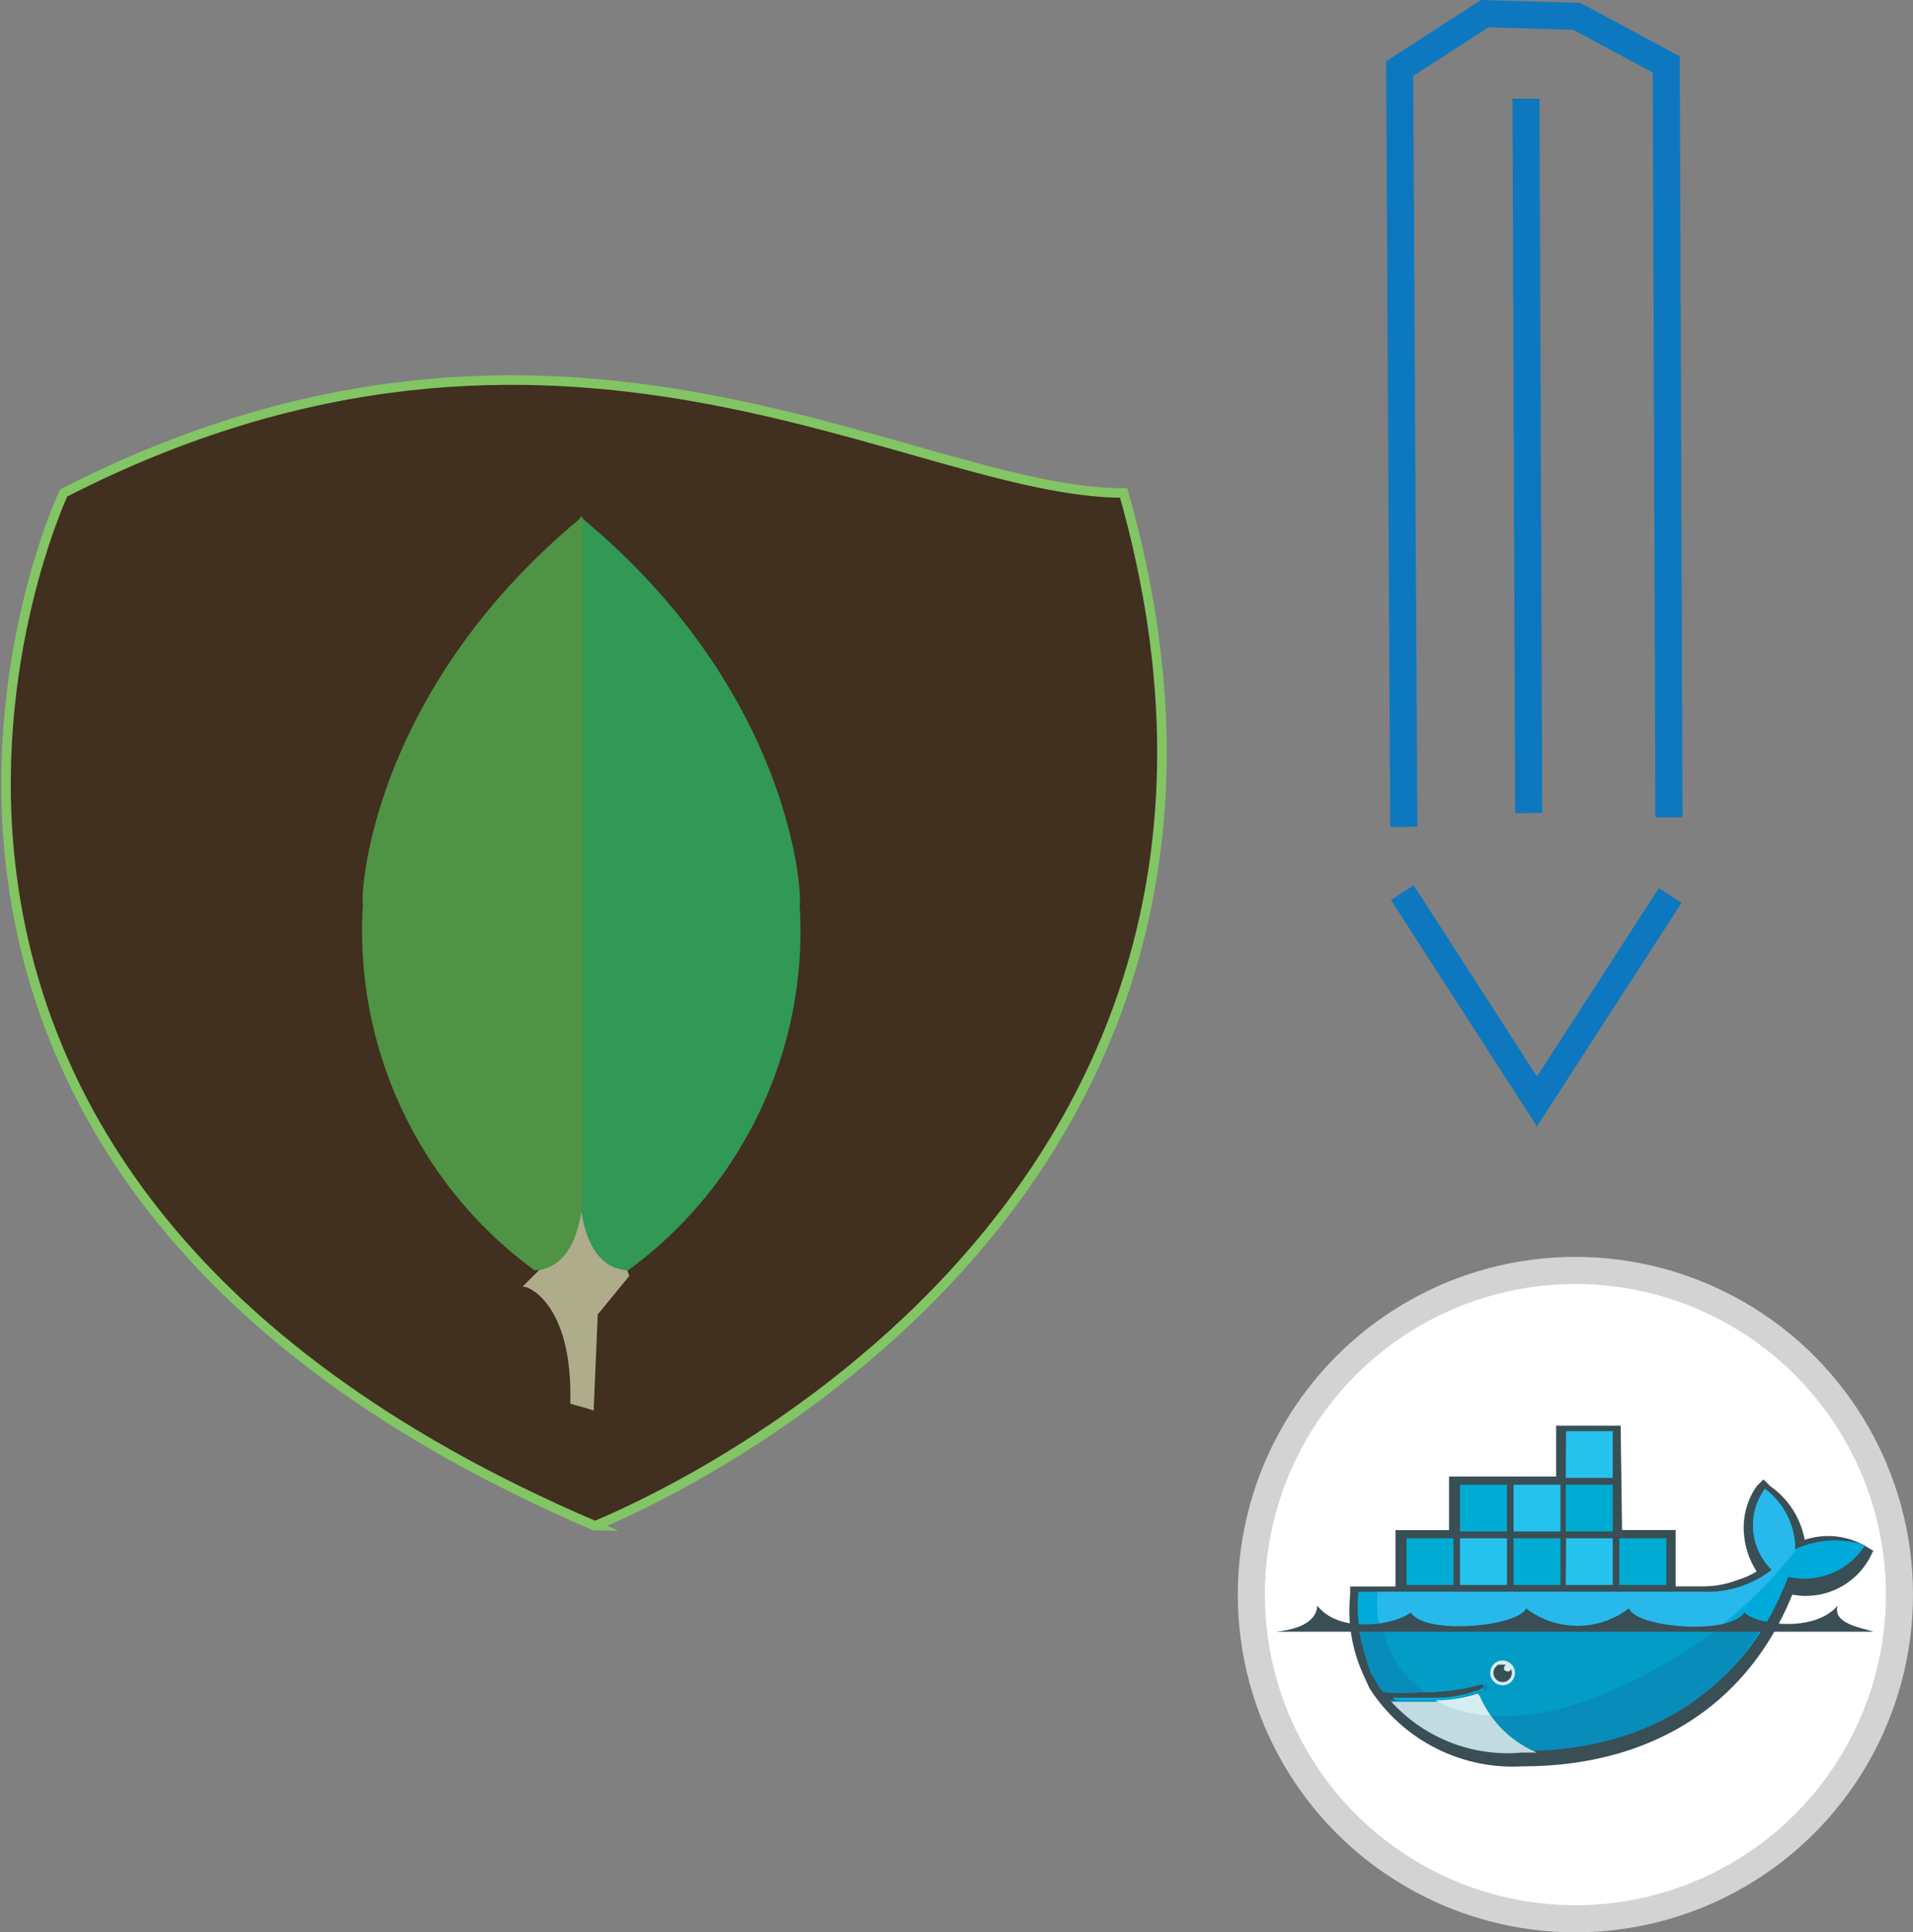<svg xmlns="http://www.w3.org/2000/svg" xmlns:xlink="http://www.w3.org/1999/xlink" width="70.633" height="71.323" viewBox="0 0 70.633 71.323">
  <rect x="0" y="0" width="70.633" height="71.323" fill="#808080" stroke="none"/>
  <defs>
    <linearGradient id="linear-gradient" x1="55.916" y1="-19.929" x2="60.229" y2="-19.929" gradientUnits="objectBoundingBox">
      <stop offset="0" stop-color="#329855"/>
      <stop offset="0.019" stop-color="#359854"/>
      <stop offset="0.237" stop-color="#45954a"/>
      <stop offset="0.509" stop-color="#4d9345"/>
      <stop offset="1" stop-color="#4f9344"/>
    </linearGradient>
    <linearGradient id="linear-gradient-2" x1="52.645" y1="-19.929" x2="56.957" y2="-19.929" gradientUnits="objectBoundingBox">
      <stop offset="0" stop-color="#4f9344"/>
      <stop offset="0.251" stop-color="#569848"/>
      <stop offset="0.638" stop-color="#68a655"/>
      <stop offset="1" stop-color="#7ebb6c"/>
    </linearGradient>
  </defs>
  <g id="mongodb_writer_python" transform="translate(-7.282 -7.096)">
    <g id="Group_6704" data-name="Group 6704" transform="translate(7.504 21.125)">
      <g id="Group_6701" data-name="Group 6701">
        <path id="a2wIYwzOYp" d="M9.631,38.446S-2.029,63.187,29.252,76.571c-.1,0,27.377-10.495,19.519-38.125C40.912,38.446,27.934,29.067,9.631,38.446Z" transform="translate(-7.504 -34.278)" fill="#412f1f"/>
      </g>
      <g id="Group_6703" data-name="Group 6703">
        <g id="Group_6702" data-name="Group 6702">
          <path id="a2wIYwzOYp_00000163767556978718609610000017853604968322907027_" d="M9.631,38.446S-2.029,63.187,29.252,76.571c-.1,0,27.377-10.495,19.519-38.125C40.912,38.446,27.934,29.067,9.631,38.446Z" transform="translate(-7.504 -34.278)" fill="rgba(0,0,0,0)" stroke="#82c564" stroke-miterlimit="10" stroke-width="0.352"/>
        </g>
      </g>
    </g>
    <g id="Group_6708" data-name="Group 6708" transform="translate(26.565 48.868)">
      <g id="Group_6705" data-name="Group 6705">
        <path id="br06G63x" d="M47.736,99.292l.152-3.549,1.166-1.42L47.027,89l-.507,4.309-1.42,1.42c.1-.1,1.876.507,1.774,4.309C47.027,99.089,47.28,99.14,47.736,99.292Z" transform="translate(-45.1 -89)" fill="#aeac8a"/>
      </g>
      <g id="Group_6707" data-name="Group 6707">
        <g id="Group_6706" data-name="Group 6706">
          <path id="br06G63x_00000124150152445711097670000009587160979093021321_" d="M47.736,99.292l.152-3.549,1.166-1.42L47.027,89l-.507,4.309-1.42,1.42c.1-.1,1.876.507,1.774,4.309C47.027,99.089,47.28,99.14,47.736,99.292Z" transform="translate(-45.1 -89)" fill="rgba(0,0,0,0)" stroke="rgba(0,0,0,0)" stroke-miterlimit="10" stroke-width="0.234"/>
        </g>
      </g>
    </g>
    <g id="Group_6712" data-name="Group 6712" transform="translate(28.694 26.156)">
      <g id="Group_6709" data-name="Group 6709">
        <path id="dcKqPbEXo" d="M49.3,69.245s0,2.687,1.774,2.788A15.51,15.51,0,0,0,57.412,58.5c.1,0-.1-7.706-8.112-14.3Z" transform="translate(-49.3 -44.2)" fill="url(#linear-gradient)"/>
      </g>
      <g id="Group_6711" data-name="Group 6711">
        <g id="Group_6710" data-name="Group 6710">
          <path id="dcKqPbEXo_00000132074310245036760400000005274094642104730523_" d="M49.3,69.245s0,2.687,1.774,2.788A15.51,15.51,0,0,0,57.412,58.5c.1,0-.1-7.706-8.112-14.3Z" transform="translate(-49.3 -44.2)" fill="rgba(0,0,0,0)" stroke="rgba(0,0,0,0)" stroke-miterlimit="10" stroke-width="0.234"/>
        </g>
      </g>
    </g>
    <g id="Group_6716" data-name="Group 6716" transform="translate(20.669 26.156)">
      <g id="Group_6713" data-name="Group 6713">
        <path id="a6gFmJ0epm" d="M41.6,69.245s0,2.687-1.774,2.788A15.51,15.51,0,0,1,33.486,58.5c-.1,0,.1-7.706,8.112-14.3Z" transform="translate(-33.471 -44.2)" fill="url(#linear-gradient-2)"/>
      </g>
      <g id="Group_6715" data-name="Group 6715">
        <g id="Group_6714" data-name="Group 6714">
          <path id="a6gFmJ0epm_00000161595334906501824330000001612933064247904151_" d="M41.6,69.245s0,2.687-1.774,2.788A15.51,15.51,0,0,1,33.486,58.5c-.1,0,.1-7.706,8.112-14.3Z" transform="translate(-33.471 -44.2)" fill="rgba(0,0,0,0)" stroke="rgba(0,0,0,0)" stroke-miterlimit="10" stroke-width="0.234"/>
        </g>
      </g>
    </g>
    <g id="Group_6720" data-name="Group 6720" transform="translate(59.062 40.047)">
      <g id="Group_6717" data-name="Group 6717">
        <path id="g14uPmTk0D" d="M109.2,71.6l4.968,7.706,4.918-7.6" transform="translate(-109.2 -71.6)" fill="rgba(0,0,0,0)" stroke="#0d78bf" stroke-miterlimit="10" stroke-width="1"/>
      </g>
      <g id="Group_6719" data-name="Group 6719">
        <g id="Group_6718" data-name="Group 6718">
          <path id="g14uPmTk0D_00000161611013955362570550000000749750998381381778_" d="M109.2,71.6l4.968,7.706,4.918-7.6" transform="translate(-109.2 -71.6)" fill="rgba(0,0,0,0)" stroke="#0d78bf" stroke-miterlimit="10" stroke-width="0.938"/>
        </g>
      </g>
    </g>
    <g id="Group_6724" data-name="Group 6724" transform="translate(58.961 7.6)">
      <g id="Group_6721" data-name="Group 6721">
        <path id="bo5ODLMHI" d="M109.152,37.613,109,9.628,112.143,7.6l3.4.1,3.3,1.774.1,27.783" transform="translate(-109 -7.6)" fill="rgba(0,0,0,0)" stroke="#0d78bf" stroke-miterlimit="10" stroke-width="1"/>
      </g>
      <g id="Group_6723" data-name="Group 6723">
        <g id="Group_6722" data-name="Group 6722">
          <path id="bo5ODLMHI_00000041286007056016781100000010069973071342036663_" d="M109.152,37.613,109,9.628,112.143,7.6l3.4.1,3.3,1.774.1,27.783" transform="translate(-109 -7.6)" fill="rgba(0,0,0,0)" stroke="#0d78bf" stroke-miterlimit="10" stroke-width="0.938"/>
        </g>
      </g>
    </g>
    <g id="Group_6728" data-name="Group 6728" transform="translate(63.625 10.743)">
      <g id="Group_6725" data-name="Group 6725" transform="translate(0 0)">
        <path id="alI8uCCpc" d="M118.2,13.8l.1,26.363" transform="translate(-118.2 -13.8)" fill="rgba(0,0,0,0)" stroke="#0d78bf" stroke-miterlimit="10" stroke-width="1"/>
      </g>
      <g id="Group_6727" data-name="Group 6727" transform="translate(0 0)">
        <g id="Group_6726" data-name="Group 6726">
          <path id="alI8uCCpc_00000090263014879443308700000008017818280511615670_" d="M118.2,13.8l.1,26.363" transform="translate(-118.2 -13.8)" fill="rgba(0,0,0,0)" stroke="#0d78bf" stroke-miterlimit="10" stroke-width="0.938"/>
        </g>
      </g>
    </g>
    <g id="Group_6729" data-name="Group 6729" transform="translate(53.485 53.989)">
      <circle id="Ellipse_2265" data-name="Ellipse 2265" cx="11.965" cy="11.965" r="11.965" fill="#fff" stroke="#d3d3d3" stroke-miterlimit="10" stroke-width="1"/>
      <path id="Path_6744" data-name="Path 6744" d="M115.409,114.253h1.977v2.079H118.4a3.59,3.59,0,0,0,1.318-.253,2.622,2.622,0,0,0,.659-.3,2.947,2.947,0,0,1-.456-1.267,2.681,2.681,0,0,1,.456-1.876l.253-.253.253.253a3.089,3.089,0,0,1,1.267,1.977,2.761,2.761,0,0,1,2.281.253l.253.152-.152.3a2.684,2.684,0,0,1-2.839,1.318c-1.724,4.259-5.425,6.337-9.937,6.337a6.283,6.283,0,0,1-5.678-2.89h0l-.253-.558a5.7,5.7,0,0,1-.456-2.89v-.3h1.673v-2.079h1.977v-1.977h3.954V110.4h2.383l.051,3.853Z" transform="translate(-101.72 -104.671)" fill="#3a4e55"/>
      <path id="Path_6745" data-name="Path 6745" d="M122.1,117.231A2.762,2.762,0,0,0,120.982,115a2.3,2.3,0,0,0,.253,2.991,3.89,3.89,0,0,1-2.535.811H105.975a5.034,5.034,0,0,0,.558,2.89l.152.254a2.381,2.381,0,0,0,.3.456h0a6.6,6.6,0,0,0,1.42,0h0a7.718,7.718,0,0,0,2.129-.3c.1,0,.152,0,.152.1s0,.152-.1.152-.152.1-.253.1h0a4.656,4.656,0,0,1-1.42.253h-1.673a6.3,6.3,0,0,0,4.816,1.876c4.411,0,8.162-1.977,9.785-6.337a2.641,2.641,0,0,0,2.839-1.166,3.522,3.522,0,0,0-2.586.152" transform="translate(-102.021 -106.939)" fill="#00aada"/>
      <path id="Path_6746" data-name="Path 6746" d="M122.79,117.231A2.762,2.762,0,0,0,121.675,115a2.3,2.3,0,0,0,.253,2.991,3.89,3.89,0,0,1-2.535.811H107.378a4,4,0,0,0,1.673,3.7h0a7.718,7.718,0,0,0,2.129-.3c.1,0,.152,0,.152.1s0,.152-.1.152-.152.1-.253.1h0a5.034,5.034,0,0,1-1.521.253h0c1.521.811,3.65.811,6.185-.152a17.639,17.639,0,0,0,7.2-5.425h-.051" transform="translate(-102.713 -106.939)" fill="#27b9ec"/>
      <path id="Path_6747" data-name="Path 6747" d="M106,125.1a10.264,10.264,0,0,0,.456,1.673l.152.253a2.379,2.379,0,0,0,.3.456,6.6,6.6,0,0,0,1.42,0,7.718,7.718,0,0,0,2.129-.3c.1,0,.152,0,.152.1s0,.152-.1.152h0c-.1,0-.152.1-.253.1h0a5.033,5.033,0,0,1-1.521.253h-1.572a6.3,6.3,0,0,0,4.816,1.876c3.8,0,7-1.42,8.923-4.563Z" transform="translate(-102.046 -111.918)" fill="#088cb9"/>
      <path id="Path_6748" data-name="Path 6748" d="M107.8,125.1a3.482,3.482,0,0,0,1.572,2.383,7.718,7.718,0,0,0,2.129-.3c.1,0,.152,0,.152.1s0,.152-.1.152h0c-.1,0-.152.1-.253.1h0a5.033,5.033,0,0,1-1.521.253c1.521.811,3.65.811,6.185-.253a18.563,18.563,0,0,0,4.259-2.434Z" transform="translate(-102.933 -111.918)" fill="#039cc7"/>
      <path id="Path_6749" data-name="Path 6749" d="M110.92,118.752h.152v1.42h-.152Zm-.253,0h.152v1.42h-.152Zm-.3,0h.152v1.42h-.152v-1.42Zm-.253,0h.152v1.42h-.152v-1.42Zm-.254,0h.152v1.42h-.152v-1.42Zm-.3,0h.152v1.42h-.152v-1.42Zm-.051-.152h1.724v1.724H109.5V118.6Z" transform="translate(-103.771 -108.714)" fill="#00acd3"/>
      <path id="Path_6750" data-name="Path 6750" d="M114.82,114.852h.152v1.42h-.152Zm-.253,0h.152v1.42h-.152Zm-.3,0h.152v1.42h-.152Zm-.253,0h.152v1.42h-.152Zm-.254,0h.152v1.42h-.152Zm-.2,0h.152v1.42h-.152Zm-.152-.152h1.724v1.724H113.4V114.7Z" transform="translate(-105.694 -106.791)" fill="#00acd3"/>
      <path id="Path_6751" data-name="Path 6751" d="M114.82,118.752h.152v1.42h-.152Zm-.253,0h.152v1.42h-.152Zm-.3,0h.152v1.42h-.152Zm-.253,0h.152v1.42h-.152Zm-.254,0h.152v1.42h-.152Zm-.2,0h.152v1.42h-.152Zm-.152-.152h1.724v1.724H113.4V118.6Z" transform="translate(-105.694 -108.714)" fill="#26c2ee"/>
      <path id="Path_6752" data-name="Path 6752" d="M118.72,118.752h.152v1.42h-.152Zm-.254,0h.152v1.42h-.152v-1.42Zm-.3,0h.152v1.42h-.152v-1.42Zm-.254,0h.152v1.42h-.152v-1.42Zm-.253,0h.152v1.42h-.152Zm-.2,0h.152v1.42h-.152Zm-.152-.152h1.724v1.724H117.3V118.6Z" transform="translate(-107.617 -108.714)" fill="#00acd3"/>
      <path id="Path_6753" data-name="Path 6753" d="M118.72,114.852h.152v1.42h-.152Zm-.254,0h.152v1.42h-.152v-1.42Zm-.3,0h.152v1.42h-.152v-1.42Zm-.254,0h.152v1.42h-.152v-1.42Zm-.253,0h.152v1.42h-.152Zm-.2,0h.152v1.42h-.152Zm-.152-.152h1.724v1.724H117.3V114.7Z" transform="translate(-107.617 -106.791)" fill="#26c2ee"/>
      <path id="Path_6754" data-name="Path 6754" d="M122.57,118.752h.152v1.42h-.152Zm-.253,0h.152v1.42h-.152Zm-.254,0h.152v1.42h-.152Zm-.3,0h.152v1.42h-.152Zm-.253,0h.152v1.42h-.152Zm-.2,0h.152v1.42H121.3Zm-.2-.152h1.724v1.724H121.1Z" transform="translate(-109.49 -108.714)" fill="#26c2ee"/>
      <path id="Path_6755" data-name="Path 6755" d="M122.57,114.852h.152v1.42h-.152Zm-.253,0h.152v1.42h-.152Zm-.254,0h.152v1.42h-.152Zm-.3,0h.152v1.42h-.152Zm-.253,0h.152v1.42h-.152Zm-.2,0h.152v1.42H121.3Zm-.2-.152h1.724v1.724H121.1V114.7Z" transform="translate(-109.49 -106.791)" fill="#00acd3"/>
      <path id="Path_6756" data-name="Path 6756" d="M122.57,110.9h.152v1.42h-.152Zm-.253,0h.152v1.42h-.152Zm-.254,0h.152v1.42h-.152Zm-.3,0h.152v1.42h-.152Zm-.253,0h.152v1.42h-.152Zm-.2,0h.152v1.42H121.3Zm-.2-.1h1.724v1.724H121.1Z" transform="translate(-109.49 -104.868)" fill="#26c2ee"/>
      <path id="Path_6757" data-name="Path 6757" d="M126.47,118.752h.152v1.42h-.152v-1.42Zm-.253,0h.152v1.42h-.152Zm-.253,0h.152v1.42h-.152Zm-.3,0h.152v1.42h-.152Zm-.253,0h.152v1.42h-.152Zm-.2,0h.152v1.42H125.2Zm-.2-.152h1.724v1.724H125V118.6Z" transform="translate(-111.413 -108.714)" fill="#00acd3"/>
      <path id="Path_6758" data-name="Path 6758" d="M116.056,127.5a.456.456,0,1,1-.456.456.454.454,0,0,1,.456-.456h0" transform="translate(-106.779 -113.102)" fill="#d5eef2"/>
      <path id="Path_6759" data-name="Path 6759" d="M116.165,127.8h.152c-.1,0-.1.152-.1.152,0,.1.152.1.152.1a.1.1,0,0,0,.1-.1.34.34,0,1,1-.456-.152h.152" transform="translate(-106.887 -113.25)" fill="#3a4e55"/>
      <path id="Path_6760" data-name="Path 6760" d="M100,124.463h22.054c-.456-.152-1.521-.3-1.318-.963-.862,1.014-2.991.71-3.447.253-.558.862-4.005.558-4.259-.152a3.119,3.119,0,0,1-3.8,0c-.253.659-3.7,1.014-4.259.152-.558.456-2.636.811-3.447-.253-.051.76-1.065.913-1.521.963" transform="translate(-99.087 -111.13)" fill="#3a4e55"/>
      <path id="Path_6761" data-name="Path 6761" d="M113.774,132.129A3.98,3.98,0,0,1,111.645,130a5.1,5.1,0,0,1-1.572.254H108.4a5.8,5.8,0,0,0,4.816,1.876h.558" transform="translate(-103.229 -114.334)" fill="#c0dbe1"/>
      <path id="Path_6762" data-name="Path 6762" d="M113.628,130.711a5.788,5.788,0,0,1-.456-.811,5.1,5.1,0,0,1-1.572.253,4.665,4.665,0,0,0,2.028.558" transform="translate(-104.806 -114.285)" fill="#d5eef2"/>
    </g>
  </g>
</svg>
